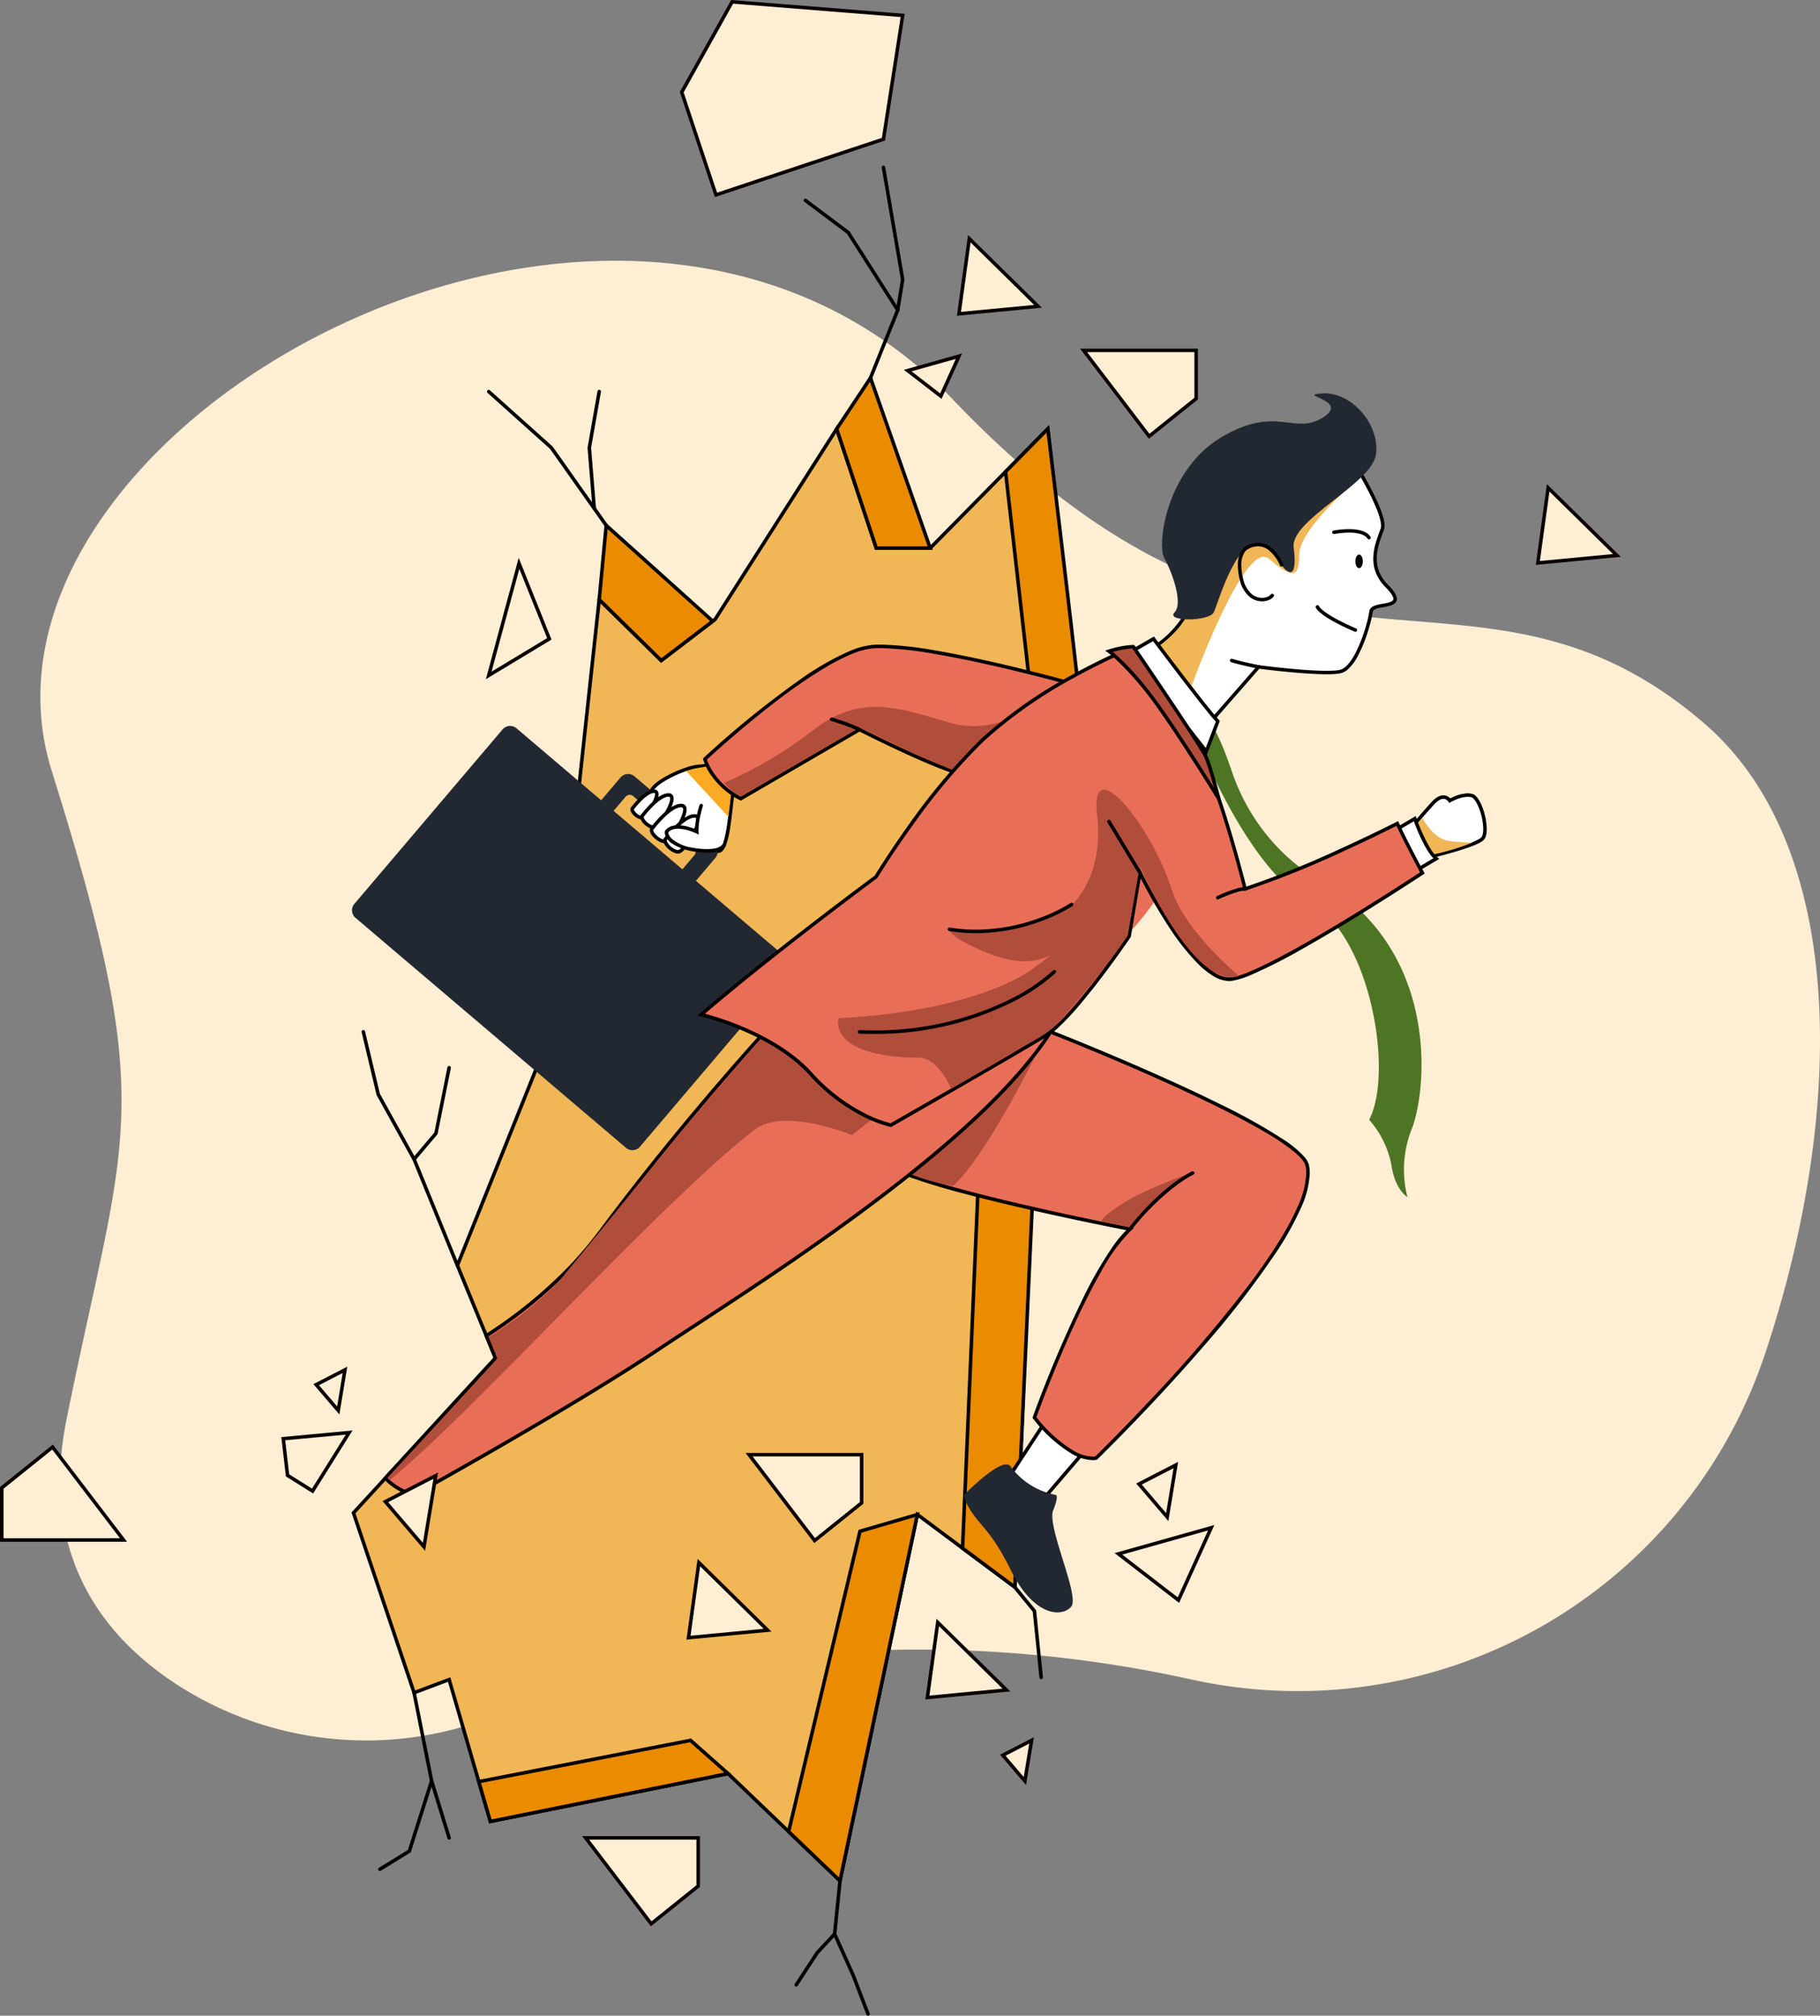 <svg xmlns="http://www.w3.org/2000/svg" width="380.46" height="421.187" viewBox="0 0 380.46 421.187"><rect x="0" y="0" width="380.46" height="421.187" fill="#808080" stroke="none"/><g id="Group_819" data-name="Group 819" transform="translate(2884.746 12325.96)"><g id="TDV_M40_Final-06" transform="translate(-2884.746 -12325.96)"><path id="Fill_3" data-name="Fill 3" d="M87.128,306.663A72.9,72.9,0,0,1,28.065,297.2C12.626,286.973-.168,269.949,5.49,241.983c12.275-60.671,19.24-64.166-3.113-135.37s118.551-150.635,188.4-77.589S298.751,54.4,347.849,96.694c29.822,25.694,29.6,81.145,12.617,131.9a102.962,102.962,0,0,1-119.883,67.846,264.4,264.4,0,0,0-125.318,2.709l-28.136,7.511" transform="translate(8.44 54.484)" fill="#feeed3"></path><path id="Fill_4" data-name="Fill 4" d="M151.557,56.44l-9.208,95.816v0l-.309,3.226-3.793,86.533-20.369-15.169L101.7,303.387,78.3,280.978l-49.69,10-8.619-29.65-7.327,2.757-.991-2.943L0,226.507l29.685-32.352L21.72,174.794l19.995-49.842,9.654-89.279L64.338,48.4,75.1,40.179l.486-.371L101.015,0l8.273,24.92h11.268L145.142,0l.005.045,6.409,56.4" transform="translate(73.893 89.614)" fill="#f1b655"></path><path id="Fill_5" data-name="Fill 5" d="M151.974,57.284l-.364-.035L142.4,153.082v0l-.309,3.219-3.762,85.853-20.274-15.1L101.9,303.513,78.836,281.425l-49.548,9.97-8.635-29.7-7.341,2.762L.832,227.439l29.7-32.363-8-19.441L42.49,125.883l9.577-88.577L64.724,49.722l11.015-8.409.537-.409L101.326,1.687,109.44,26.13h11.686L145.821,1.1l-.261-.257L145.2.891l.005.043.362-.045L145.2.93l6.409,56.4.362-.042-.364-.035.364.035.364-.04L145.929.848v0L145.923.8l-.1-.743L120.821,25.4H109.968L101.536,0l-25.8,40.4-.435.333L64.784,48.757,51.5,35.728l-9.729,89.977L21.742,175.637l7.933,19.287L0,227.264,12.86,265.4l7.31-2.751,8.6,29.593,49.833-10.027,23.736,22.733,16.192-76.622L139,243.569l3.822-87.217.311-3.23v0l9.209-95.836,0-.038-.364.04" transform="translate(73.476 88.77)"></path><path id="Fill_6" data-name="Fill 6" d="M0,8.623,44.263,0l7.842,6.939-49.687,10L0,8.623" transform="translate(100.09 363.652)" fill="#ea8b00"></path><path id="Fill_7" data-name="Fill 7" d="M.462,9.016l.069.358L44.618.788l7.158,6.33L3.137,16.905.813,8.913l-.351.1.069.358L.462,9.016l-.351.1,2.512,8.637L53.361,7.546,44.831,0,0,8.732l.112.386.351-.1" transform="translate(99.627 363.259)"></path><path id="Fill_8" data-name="Fill 8" d="M0,66.25,14.92,3.49l12-3.49L10.741,76.536,0,66.25" transform="translate(164.856 316.465)" fill="#ea8b00"></path><path id="Fill_9" data-name="Fill 9" d="M.406,66.773l.355.084L15.633,4.3l11.2-3.261-15.913,75.3L.658,66.508l-.252.265.355.084-.355-.084-.254.263L11.368,77.777,27.806,0,15.021,3.722,0,66.892l.152.144.254-.263" transform="translate(164.45 315.942)"></path><path id="Fill_10" data-name="Fill 10" d="M0,82.68,3.563,0,15.026,1.051l-4.1,89.763L0,82.68" transform="translate(201.218 240.819)" fill="#ea8b00"></path><path id="Fill_11" data-name="Fill 11" d="M.375,83.079l.364.016L4.287.8l10.732.983L10.964,90.509.592,82.786l-.218.292.364.016-.364-.016-.219.294,11.476,8.546,4.15-90.8L3.588,0,0,83.256l.155.117.219-.294" transform="translate(200.843 240.42)"></path><path id="Fill_12" data-name="Fill 12" d="M0,10.644,7.069,0,19.545,35.567H8.275L0,10.644" transform="translate(174.906 78.969)" fill="#ea8b00"></path><path id="Fill_13" data-name="Fill 13" d="M.4,11.459l.305.2L7.369,1.629,19.43,36.014H8.941L.749,11.344.4,11.459l.305.2-.305-.2-.345.115L8.412,36.745h12.05L7.572,0,0,11.405l.057.169L.4,11.459" transform="translate(174.504 78.154)"></path><path id="Fill_14" data-name="Fill 14" d="M14.322,37.606l5.76-14.353L9.6,6.836.585.073A.366.366,0,0,0,.146.658L9.057,7.341l10.206,15.99-5.619,14a.365.365,0,1,0,.678.273" transform="translate(167.991 41.499)"></path><path id="Fill_15" data-name="Fill 15" d="M.005.427,4.014,23.811,2.989,30.129a.366.366,0,0,0,.722.117l1.044-6.439L.726.3a.365.365,0,1,0-.72.124" transform="translate(184.313 34.603)"></path><path id="Fill_16" data-name="Fill 16" d="M25.229,28.117,13.742,11.86.609.093A.366.366,0,0,0,.121.638l13.07,11.712,11.44,16.189a.366.366,0,1,0,.6-.422" transform="translate(101.797 81.454)"></path><path id="Fill_17" data-name="Fill 17" d="M2.077.3,0,12.088,1.038,24.82a.366.366,0,0,0,.729-.059L.737,12.121,2.8.429A.366.366,0,0,0,2.077.3" transform="translate(122.825 81.454)"></path><path id="Fill_18" data-name="Fill 18" d="M20.356,49.018,11.3,26.8,3.812,13.277.721.28A.366.366,0,1,0,.01.45L3.123,13.544l7.513,13.573,9.041,22.177a.366.366,0,1,0,.678-.276" transform="translate(75.595 215.25)"></path><path id="Fill_19" data-name="Fill 19" d="M7.333.294,4.6,13.917.087,19.229a.366.366,0,0,0,.558.473l4.628-5.457L8.05.437A.365.365,0,1,0,7.333.294" transform="translate(86.196 222.744)"></path><path id="Fill_20" data-name="Fill 20" d="M7.16.437l3.645,18.331L6.219,33.222.173,36.942a.366.366,0,0,0,.384.623L6.835,33.7,11.56,18.808,7.878.294A.366.366,0,0,0,7.16.437" transform="translate(79.043 353.333)"></path><path id="Fill_21" data-name="Fill 21" d="M4.379,12.175.716.258a.366.366,0,0,0-.7.216L3.679,12.388a.366.366,0,0,0,.7-.214" transform="translate(89.859 371.756)"></path><path id="Fill_22" data-name="Fill 22" d="M1.132.329,0,11.546l3.874,8.61,3.14,8.162a.366.366,0,1,0,.684-.263L4.55,19.879l-3.8-8.456L1.859.4A.366.366,0,0,0,1.132.329" transform="translate(174.102 392.635)"></path><path id="Fill_23" data-name="Fill 23" d="M.671,11.166l4.378-6.7L8.649.615a.365.365,0,1,0-.534-.5l-3.643,3.9L.059,10.766a.366.366,0,1,0,.612.4" transform="translate(166.094 403.754)"></path><path id="Fill_24" data-name="Fill 24" d="M.083.6,4.116,5.511l1.4,13.752a.366.366,0,0,0,.728-.073L4.82,5.218.648.133A.366.366,0,0,0,.083.6" transform="translate(211.775 331.269)"></path><path id="Fill_25" data-name="Fill 25" d="M0,8.953,7.455,74.428S16.37,70.675,16.5,67.4,8.833,0,8.833,0L0,8.953" transform="translate(210.203 89.613)" fill="#ea8b00"></path><path id="Fill_26" data-name="Fill 26" d="M.382,9.749.02,9.79,7.528,75.75l.45-.19A40.113,40.113,0,0,0,12.5,73.251a18.525,18.525,0,0,0,3.17-2.311,6.784,6.784,0,0,0,1.1-1.311,2.956,2.956,0,0,0,.481-1.419v0c0-.035,0-.071,0-.112,0-.291-.031-.788-.086-1.49-.212-2.621-.792-8.041-1.543-14.706C13.372,31.913,9.579.752,9.579.751L9.485,0,0,9.616l.02.174.362-.041.261.257L9.474,1.052,9.215.8,8.853.84s.029.246.086.709c.42,3.47,2.318,19.117,4.109,34.4.9,7.641,1.764,15.189,2.409,21.075.324,2.943.589,5.473.775,7.389.093.958.166,1.762.214,2.387s.077,1.077.075,1.3v.082a2.228,2.228,0,0,1-.375,1.066,8.253,8.253,0,0,1-2.014,2.035,28.658,28.658,0,0,1-4.208,2.554c-.642.327-1.2.59-1.6.771-.2.091-.358.163-.466.21-.055.024-.1.04-.124.053l-.042.018.143.336.362-.042L.746,9.707l-.364.041.261.257L.382,9.749" transform="translate(209.82 88.818)"></path><path id="Fill_27" data-name="Fill 27" d="M23.735,20.011,1.466,0,0,15.505,12.97,28.228l10.765-8.217" transform="translate(125.261 109.781)" fill="#ea8b00"></path><path id="Fill_28" data-name="Fill 28" d="M24.115,20.768l.243-.271L1.55,0,0,16.4,13.319,29.467l11.368-8.676-.329-.294-.243.271-.223-.291L13.379,28.5.76,16.123,2.141,1.514,23.87,21.04l.245-.272-.223-.291.223.291" transform="translate(124.881 109.024)"></path><path id="Fill_29" data-name="Fill 29" d="M6.753,0,0,10.321l7.248,4.543,7.891-9.182L6.753,0" transform="translate(211.034 298.146)" fill="#fff"></path><path id="Fill_30" data-name="Fill 30" d="M7.263.51l-.305-.2L0,10.942l7.829,4.908,8.365-9.732L7.16,0l-.2.311.305.2-.2.3L15.1,6.265,7.685,14.9,1.02,10.719,7.57.711,7.263.51l-.2.3.2-.3" transform="translate(210.524 297.636)"></path><path id="Fill_31" data-name="Fill 31" d="M36.64,0S88.7,20.389,90.293,27.932C93.492,43.1,46.166,89.04,46.166,89.04S41.294,90.5,33.26,80.567c0,0,11.354-31.6,19.973-39.362,0,0-50.336-9.654-53.094-15S36.64,0,36.64,0" transform="translate(182.984 215.616)" fill="#e96e58"></path><path id="Fill_32" data-name="Fill 32" d="M37.006.4l-.133.34s.2.079.585.23c2.859,1.132,15.748,6.288,28.1,12.041,6.177,2.875,12.218,5.9,16.8,8.641a44.464,44.464,0,0,1,5.594,3.831A11.957,11.957,0,0,1,89.6,27.111a3.323,3.323,0,0,1,.707,1.3,7.432,7.432,0,0,1,.146,1.508,18.734,18.734,0,0,1-1.872,7.16c-2.1,4.78-5.795,10.443-10.154,16.231A308.694,308.694,0,0,1,57.439,77.761c-3.2,3.4-5.992,6.254-7.983,8.259-1,1-1.791,1.793-2.338,2.333-.272.271-.484.477-.625.616s-.218.212-.218.212l.256.261-.106-.349a2.771,2.771,0,0,1-.627.059A8.627,8.627,0,0,1,41.607,87.8a28.6,28.6,0,0,1-7.7-7.065l-.283.23.344.124s.044-.122.128-.356c.638-1.744,3.577-9.672,7.361-18.062,1.892-4.2,4-8.507,6.127-12.215a36.763,36.763,0,0,1,6.257-8.581l.547-.494-.724-.137-.565-.11c-2.766-.539-15.247-3.009-27.354-5.967-6.052-1.479-12.012-3.08-16.607-4.621a48.559,48.559,0,0,1-5.7-2.236A12.32,12.32,0,0,1,1.674,27.3a2.751,2.751,0,0,1-.845-.854.917.917,0,0,1-.1-.428A2.419,2.419,0,0,1,1.1,24.894a13.542,13.542,0,0,1,2.64-3.02,78,78,0,0,1,8.932-6.7c5.323-3.543,11.454-7.158,16.251-9.886,2.4-1.364,4.464-2.506,5.928-3.307.733-.4,1.316-.717,1.716-.93L37.02.808l.157-.084L37.006.4l-.133.34L37.006.4,36.834.079S27.667,4.95,18.494,10.593a144.413,144.413,0,0,0-12.628,8.54,33.435,33.435,0,0,0-4.2,3.773,9.386,9.386,0,0,0-1.21,1.629A3.1,3.1,0,0,0,0,26.014a1.656,1.656,0,0,0,.181.764,3.6,3.6,0,0,0,1.164,1.181A22.657,22.657,0,0,0,5.9,30.167a136.3,136.3,0,0,0,13.247,4.084c15.322,4.06,34.377,7.714,34.381,7.714l.069-.358-.245-.272a24.312,24.312,0,0,0-3.387,3.98,83.209,83.209,0,0,0-5.981,10.33,266.118,266.118,0,0,0-10.7,25.2l-.069.194.13.161a29.38,29.38,0,0,0,7.9,7.241A9.346,9.346,0,0,0,45.8,89.882a3.17,3.17,0,0,0,.837-.09l.086-.026.064-.062c0-.005,11.079-10.756,22.164-23.583A194.826,194.826,0,0,0,84.2,46.4a64.28,64.28,0,0,0,5.045-9.025,19.412,19.412,0,0,0,1.934-7.455,8.073,8.073,0,0,0-.163-1.658,4.159,4.159,0,0,0-.941-1.716,21.587,21.587,0,0,0-4.363-3.629,121.891,121.891,0,0,0-13.3-7.427C56.854,7.782,37.145.064,37.139.062L36.982,0l-.148.079L37.006.4" transform="translate(182.618 215.214)"></path><path id="Fill_33" data-name="Fill 33" d="M18.692,0S8.51,3.493,3.58,6.877.247,10.209.247,10.209l5.676,1.035S16.107.821,18.692,0" transform="translate(230.294 245.1)" fill="#b14d3b"></path><path id="Fill_34" data-name="Fill 34" d="M25.965,0S15.668,20.8,8.946,26.776A40.188,40.188,0,0,1,0,24.3L25.965,0" transform="translate(190.279 221.007)" fill="#b14d3b"></path><path id="Fill_35" data-name="Fill 35" d="M139.066,3.537c-.322.5-.656,1-1,1.51-16.8,24.477-62.766,52.7-81.006,64.864C38.441,82.324,6.032,100.251,6.032,100.251A12.234,12.234,0,0,1,0,96.779l.333-.362L23.02,71.694l-1.78-4.327-.141-.344a96.9,96.9,0,0,0,17.839-14.6,85.227,85.227,0,0,0,6.281-7.5c.486-.654.976-1.305,1.462-1.95C64.7,19.049,82.543,0,82.543,0l56.072,1.261.452,2.276" transform="translate(80.558 212.077)" fill="#e96e58"></path><path id="Fill_36" data-name="Fill 36" d="M139.563,3.906l-.309-.2q-.477.746-1,1.5c-4.175,6.082-10.182,12.421-17.125,18.686-10.416,9.4-22.941,18.642-34.571,26.67S64.2,65.411,57.351,69.977c-9.3,6.2-22.047,13.779-32.474,19.812C19.666,92.8,15.033,95.432,11.7,97.306c-1.663.938-3,1.685-3.923,2.2l-1.06.589-.367.2.175.32.1-.353A11.883,11.883,0,0,1,.766,96.9L.5,97.149l.271.247.331-.362,22.844-24.9L22.075,67.6l-.141-.344-.338.139.2.3A97.221,97.221,0,0,0,39.7,53.041,85.649,85.649,0,0,0,46.009,45.5q.729-.979,1.462-1.949c9-11.95,17.962-22.685,24.671-30.434,3.354-3.874,6.146-7,8.1-9.158.976-1.079,1.742-1.916,2.265-2.482.261-.283.461-.5.6-.643s.2-.219.2-.219L83.04.369l-.009.364L138.81,1.991l.393,1.987.36-.071-.309-.2.309.2.358-.069-.508-2.565L82.885,0l-.112.119c-.005.005-17.856,19.062-35.887,43-.486.647-.976,1.3-1.462,1.952a84.79,84.79,0,0,1-6.255,7.473A96.5,96.5,0,0,1,21.393,67.087l-.249.166.254.622,1.691,4.111L.561,96.538,0,97.149l.228.249a12.6,12.6,0,0,0,6.208,3.576l.143.038.128-.071s8.105-4.484,18.538-10.518S48.436,76.8,57.757,70.584c9.113-6.076,25.171-16.178,41.055-27.822,7.941-5.824,15.841-12.034,22.811-18.324s13.01-12.659,17.238-18.816c.349-.508.686-1.013,1.009-1.519l.079-.122-.027-.144-.358.069" transform="translate(80.061 211.708)"></path><path id="Fill_37" data-name="Fill 37" d="M104.59,17.246s-4.851,3.345-7.413,5.6c-.062.055-14.165-5.921-20.426-1.119C57.653,36.376,17.262,81.365.539,94.9A4.233,4.233,0,0,1,0,94.451L23,69.592l-1.81-4.568a75.861,75.861,0,0,0,14.635-11.6q1.4-1.695,2.685-3.259c2.954-3.592,5.495-6.7,7.743-9.454C57.964,26.333,61.715,21.4,74.608,6.673L80.256.123s15.67-2.7,24.334,17.123" transform="translate(80.987 214.332)" fill="#b14d3b"></path><path id="Fill_38" data-name="Fill 38" d="M.009,5.649S1.38,3.982,3.487,1.684C5.783-.819,7,1.161,7,1.161S9.75-.438,11.628.117s3.652,7.55,2.192,9.01S3.349,12.745,3.349,12.745-.2,7.04.009,5.649" transform="translate(296.069 166.132)" fill="#fff"></path><path id="Fill_39" data-name="Fill 39" d="M.375,6.014l.282.232.062-.075C1.007,5.824,2.283,4.3,4.122,2.3a4.392,4.392,0,0,1,1.115-.921,1.646,1.646,0,0,1,.79-.227,1.132,1.132,0,0,1,.441.088,1.389,1.389,0,0,1,.446.311,1.117,1.117,0,0,1,.113.132l.026.035,0,.007L7.248,1.6l-.192.119v0L7.248,1.6l-.192.119.186.3.309-.179,0,0a10.242,10.242,0,0,1,1.23-.583A6.678,6.678,0,0,1,11.112.731a2.707,2.707,0,0,1,.777.1,1.028,1.028,0,0,1,.378.232,3.983,3.983,0,0,1,.768,1.071,11.735,11.735,0,0,1,.947,2.583,11.77,11.77,0,0,1,.377,2.742,4.767,4.767,0,0,1-.117,1.126,1.416,1.416,0,0,1-.314.647,3.374,3.374,0,0,1-.779.508,20.68,20.68,0,0,1-2.592,1.042C9.03,11.306,7.3,11.8,5.945,12.162c-.675.181-1.254.331-1.665.433l-.479.119-.172.042.086.355.311-.192s-.013-.02-.037-.06c-.183-.294-1.007-1.645-1.782-3.1-.388-.728-.764-1.481-1.038-2.135a8.869,8.869,0,0,1-.325-.885,2.288,2.288,0,0,1-.112-.594.63.63,0,0,1,0-.073l-.36-.057.282.232L.375,6.014.013,5.957A1.314,1.314,0,0,0,0,6.144,3.143,3.143,0,0,0,.159,7a14.164,14.164,0,0,0,.793,1.9C1.956,10.977,3.4,13.3,3.4,13.3l.139.223.256-.06S6.06,12.926,8.506,12.2c1.223-.362,2.493-.771,3.559-1.185a14.812,14.812,0,0,0,1.419-.623,3.948,3.948,0,0,0,.962-.64,2.115,2.115,0,0,0,.506-.985,5.446,5.446,0,0,0,.139-1.305,13.642,13.642,0,0,0-.866-4.44,8.707,8.707,0,0,0-.914-1.848,3.574,3.574,0,0,0-.554-.651A1.741,1.741,0,0,0,12.1.132,3.518,3.518,0,0,0,11.112,0,7.431,7.431,0,0,0,8.445.607a11.042,11.042,0,0,0-1.263.6l.185.316.311-.192A2.1,2.1,0,0,0,6.749.561,1.874,1.874,0,0,0,6.027.417,2.394,2.394,0,0,0,4.892.729,5.109,5.109,0,0,0,3.585,1.8C1.47,4.106.1,5.778.091,5.782l-.062.077-.016.1.362.057" transform="translate(295.703 165.767)"></path><path id="Fill_40" data-name="Fill 40" d="M1.693,0S3.872,4.4,7.281,4.822a29.774,29.774,0,0,0,4.939.313A47.113,47.113,0,0,1,3.837,7.674C.291,8.473-.387,4.641.176,2.349A5.989,5.989,0,0,1,1.693,0" transform="translate(295.65 170.891)" fill="#f1b655"></path><path id="Fill_41" data-name="Fill 41" d="M0,2.636,4.482,0S6.734,6.447,8.975,8.343l-5.1,3.029L0,2.636" transform="translate(291.265 171.063)" fill="#fff"></path><path id="Fill_42" data-name="Fill 42" d="M.466,3.177l.186.316L5.135.855,4.948.541,4.6.662c0,.005.569,1.625,1.419,3.491A28.364,28.364,0,0,0,7.48,6.97,9.133,9.133,0,0,0,9.2,9.164l.238-.28L9.253,8.57,4.51,11.388.8,3.029l-.335.148.186.316L.466,3.177l-.335.148,4.042,9.113,5.9-3.5L9.677,8.6a8.432,8.432,0,0,1-1.57-2.013A31.912,31.912,0,0,1,6.116,2.541c-.254-.612-.461-1.144-.6-1.521C5.442.83,5.387.68,5.351.578L5.308.461C5.3.433,5.294.42,5.294.42L5.148,0,0,3.027l.132.3.335-.148" transform="translate(290.799 170.522)"></path><path id="Fill_43" data-name="Fill 43" d="M12.292,0s.172.517-2.3.632S1.662,3.332.225,5.343,4.651,16.779,5.97,17.066a6.7,6.7,0,0,0,2.587,0s3.276,2.011,5.63,1.263,2.3-12.7,3.334-13.906S12.292,0,12.292,0" transform="translate(136.183 159.484)" fill="#fff"></path><path id="Fill_44" data-name="Fill 44" d="M12.657.729,12.31.843l.282-.091h-.3a.276.276,0,0,0,.016.091l.282-.091h-.075L12.308.673a.208.208,0,0,0-.015.079h.223L12.308.673l.121.046-.1-.08a.133.133,0,0,0-.018.035l.121.046-.1-.08.027.02L12.328.636l0,0,.027.02L12.328.636l0,0a1.148,1.148,0,0,1-.45.177A8.431,8.431,0,0,1,10.341,1a10.345,10.345,0,0,0-2.459.519,25.258,25.258,0,0,0-4.4,1.894,16.385,16.385,0,0,0-1.89,1.2,6.21,6.21,0,0,0-1.3,1.252,1.518,1.518,0,0,0-.227.512A2.451,2.451,0,0,0,0,6.961,5.7,5.7,0,0,0,.219,8.387a17.7,17.7,0,0,0,1.174,2.989,33.664,33.664,0,0,0,2.614,4.444,15.617,15.617,0,0,0,1.225,1.561,4.9,4.9,0,0,0,.517.5,2.154,2.154,0,0,0,.243.168.981.981,0,0,0,.267.106,6.34,6.34,0,0,0,1.334.135A7.029,7.029,0,0,0,9,18.152l-.08-.356-.192.311a11.738,11.738,0,0,0,1.483.74,8.556,8.556,0,0,0,3.183.744,4.219,4.219,0,0,0,1.269-.183,1.371,1.371,0,0,0,.561-.356,3.565,3.565,0,0,0,.724-1.219,17.083,17.083,0,0,0,.812-3.3c.316-1.9.528-4.047.742-5.808.106-.879.212-1.663.329-2.259a6.434,6.434,0,0,1,.181-.739,1.155,1.155,0,0,1,.15-.333l0,0a.829.829,0,0,0,.2-.547,1.1,1.1,0,0,0-.086-.409,2.45,2.45,0,0,0-.464-.684A8.991,8.991,0,0,0,16.45,2.59a28.263,28.263,0,0,0-2.406-1.519C13.337.667,12.827.406,12.823.4L12.035,0l.274.843.347-.113-.166.325.057.029c.287.15,1.6.848,2.83,1.658a12.65,12.65,0,0,1,1.631,1.234,3.314,3.314,0,0,1,.488.541,1.076,1.076,0,0,1,.112.207.347.347,0,0,1,.027.121.09.09,0,0,1-.005.037l-.02.035a1.536,1.536,0,0,0-.249.459,7.794,7.794,0,0,0-.307,1.281c-.157.91-.292,2.095-.439,3.371-.219,1.916-.462,4.04-.828,5.723a10.628,10.628,0,0,1-.636,2.1,2.68,2.68,0,0,1-.373.614.778.778,0,0,1-.335.25,3.505,3.505,0,0,1-1.047.148,7.893,7.893,0,0,1-2.9-.685c-.413-.174-.76-.347-1.005-.479-.121-.064-.218-.119-.282-.155L9.136,17.5l-.018-.011,0,0-.128-.077-.144.033a6.368,6.368,0,0,1-1.249.119,5.554,5.554,0,0,1-1.179-.121h0a.617.617,0,0,1-.155-.091,4.473,4.473,0,0,1-.625-.614,19.611,19.611,0,0,1-1.515-2.053A32.442,32.442,0,0,1,1.8,10.52a16.727,16.727,0,0,1-.779-2A5.56,5.56,0,0,1,.731,6.961a1.683,1.683,0,0,1,.044-.413.743.743,0,0,1,.113-.261A6.689,6.689,0,0,1,2.577,4.809a22.792,22.792,0,0,1,4.117-2.1A19.564,19.564,0,0,1,8.758,2.02a7.855,7.855,0,0,1,1.618-.292,6.478,6.478,0,0,0,2.088-.335,1.084,1.084,0,0,0,.419-.282.565.565,0,0,0,.11-.181.519.519,0,0,0,.033-.179A.414.414,0,0,0,13,.616l-.347.113-.166.325.166-.325" transform="translate(135.818 158.755)"></path><path id="Fill_45" data-name="Fill 45" d="M0,1.121l8.835,9.568.784-6.466L5.731,0A33.746,33.746,0,0,0,0,1.121" transform="translate(143.433 159.987)" fill="#fcaa23"></path><path id="Fill_46" data-name="Fill 46" d="M58.614,88.639h0a2.067,2.067,0,0,1-1.336-.489L.728,40.094a2.074,2.074,0,0,1-.238-2.916L31.467.727A2.074,2.074,0,0,1,34.381.489l17.7,15.043,4.053-4.77a2.071,2.071,0,0,1,2.913-.236L75.7,24.677a2.071,2.071,0,0,1,.236,2.913l-4.05,4.77L90.934,48.545a2.072,2.072,0,0,1,.235,2.913L60.192,87.912A2.063,2.063,0,0,1,58.614,88.639ZM58.046,14.39a1.129,1.129,0,0,0-.861.4l-2.507,2.951L69.061,29.96l2.507-2.953a1.131,1.131,0,0,0-.128-1.588L58.774,14.656A1.125,1.125,0,0,0,58.046,14.39Z" transform="translate(73.589 151.691)" fill="#222831"></path><path id="Fill_47" data-name="Fill 47" d="M.2,3.405S2.876-.125,4.642,0,3.048,5.348,2.143,5.52-.615,3.963.2,3.405" transform="translate(132.154 165.327)" fill="#fff"></path><path id="Fill_48" data-name="Fill 48" d="M.57,3.771l.292.221.005-.009A17.358,17.358,0,0,1,2.415,2.252,8.626,8.626,0,0,1,3.733,1.177,3.5,3.5,0,0,1,4.371.846,1.558,1.558,0,0,1,4.914.731c.024,0,.046,0,.066,0h0a.22.22,0,0,1,.1.022C5.1.768,5.1.77,5.118.8a.467.467,0,0,1,.031.192,1.974,1.974,0,0,1-.086.512,6.867,6.867,0,0,1-.526,1.252A12.837,12.837,0,0,1,3.3,4.671a5.934,5.934,0,0,1-.576.643,1.756,1.756,0,0,1-.21.172.555.555,0,0,1-.064.037l-.013.005h0l.015.051L2.44,5.528h0l.015.051L2.44,5.528l0,0a.328.328,0,0,1-.066.007A1.2,1.2,0,0,1,1.9,5.393a2.928,2.928,0,0,1-.828-.634A1.781,1.781,0,0,1,.81,4.394a.588.588,0,0,1-.079-.243.112.112,0,0,1,.007-.042.106.106,0,0,1,.037-.035L.826,4.04l.037-.048L.57,3.771l-.2-.3a.83.83,0,0,0-.276.3A.833.833,0,0,0,0,4.151a1.121,1.121,0,0,0,.079.4,2.225,2.225,0,0,0,.378.616,3.7,3.7,0,0,0,.879.751,2.754,2.754,0,0,0,.508.245,1.568,1.568,0,0,0,.532.1,1.26,1.26,0,0,0,.2-.016v0a.847.847,0,0,0,.267-.1,2.271,2.271,0,0,0,.437-.347,7.929,7.929,0,0,0,.83-.98,13.582,13.582,0,0,0,1.2-1.958,7.291,7.291,0,0,0,.408-.982A2.982,2.982,0,0,0,5.881.991a1.333,1.333,0,0,0-.042-.34A.854.854,0,0,0,5.557.2.92.92,0,0,0,5.036.005h0C4.994,0,4.952,0,4.914,0a2.344,2.344,0,0,0-.826.172,5.47,5.47,0,0,0-1.373.839,14.272,14.272,0,0,0-1.706,1.66c-.444.5-.726.876-.729.879l.291.221-.2-.3.2.3" transform="translate(131.787 164.961)"></path><path id="Fill_49" data-name="Fill 49" d="M.249,4.146S3.5-.153,5.654,0,3.713,6.512,2.61,6.722-.75,4.825.249,4.146" transform="translate(134.189 166.117)" fill="#fff"></path><path id="Fill_50" data-name="Fill 50" d="M.614,4.511l.292.221.007-.011A20.929,20.929,0,0,1,2.806,2.6,10.8,10.8,0,0,1,4.422,1.285,4.4,4.4,0,0,1,5.215.874,1.942,1.942,0,0,1,5.9.731c.031,0,.06,0,.09,0h0A.393.393,0,0,1,6.14.768a.163.163,0,0,1,.084.09.623.623,0,0,1,.046.267,2.454,2.454,0,0,1-.108.645A8.217,8.217,0,0,1,5.515,3.31,15.823,15.823,0,0,1,4,5.656a7.031,7.031,0,0,1-.711.793,2.058,2.058,0,0,1-.265.216.916.916,0,0,1-.088.051l-.026.009-.005,0v0a.7.7,0,0,1-.1.007A1.471,1.471,0,0,1,2.2,6.557a3.626,3.626,0,0,1-1.033-.79,2.286,2.286,0,0,1-.329-.459.76.76,0,0,1-.1-.335.18.18,0,0,1,.018-.088.2.2,0,0,1,.069-.071L.868,4.78l.038-.048L.614,4.511l-.2-.3A.9.9,0,0,0,0,4.974a1.3,1.3,0,0,0,.09.459,2.57,2.57,0,0,0,.448.726,4.362,4.362,0,0,0,1.051.9,3.209,3.209,0,0,0,.6.292,1.846,1.846,0,0,0,.622.119,1.226,1.226,0,0,0,.23-.02.989.989,0,0,0,.3-.119,2.691,2.691,0,0,0,.517-.411,9.6,9.6,0,0,0,1-1.185A16.449,16.449,0,0,0,6.31,3.362,9.271,9.271,0,0,0,6.8,2.177,3.516,3.516,0,0,0,7,1.124,1.47,1.47,0,0,0,6.954.733a.97.97,0,0,0-.316-.51A1.046,1.046,0,0,0,6.047,0l0,0A1.32,1.32,0,0,0,5.9,0a2.682,2.682,0,0,0-.976.2A6.6,6.6,0,0,0,3.274,1.212,17.559,17.559,0,0,0,1.208,3.223C.669,3.833.327,4.287.324,4.29l.291.221-.2-.3.2.3" transform="translate(133.824 165.752)"></path><path id="Fill_51" data-name="Fill 51" d="M.276,4.609S3.894-.171,6.287,0,4.128,7.24,2.9,7.474-.833,5.364.276,4.609" transform="translate(136.203 168.32)" fill="#fff"></path><path id="Fill_52" data-name="Fill 52" d="M.643,4.976.934,5.2l.009-.011a23.308,23.308,0,0,1,2.108-2.36,11.922,11.922,0,0,1,1.8-1.472A4.927,4.927,0,0,1,5.744.894,2.227,2.227,0,0,1,6.524.731c.035,0,.069,0,.1,0a.483.483,0,0,1,.179.042A.233.233,0,0,1,6.919.9a.78.78,0,0,1,.053.314,2.832,2.832,0,0,1-.121.729,9.333,9.333,0,0,1-.722,1.72A17.283,17.283,0,0,1,4.442,6.274a7.943,7.943,0,0,1-.793.887,2.279,2.279,0,0,1-.3.245.583.583,0,0,1-.146.077.677.677,0,0,1-.113.009,1.673,1.673,0,0,1-.7-.2A4.046,4.046,0,0,1,1.225,6.4a2.6,2.6,0,0,1-.373-.519.9.9,0,0,1-.121-.389.271.271,0,0,1,.026-.117.268.268,0,0,1,.091-.1L.9,5.245.934,5.2.643,4.976l-.207-.3a.994.994,0,0,0-.329.364A.984.984,0,0,0,0,5.491a1.422,1.422,0,0,0,.1.494,2.814,2.814,0,0,0,.49.8,4.831,4.831,0,0,0,1.159.989,3.512,3.512,0,0,0,.664.322,2.007,2.007,0,0,0,.676.13A1.428,1.428,0,0,0,3.336,8.2h0a1.021,1.021,0,0,0,.32-.128,2.954,2.954,0,0,0,.567-.45A10.963,10.963,0,0,0,5.334,6.31a18.2,18.2,0,0,0,1.6-2.63,10.171,10.171,0,0,0,.547-1.312A3.873,3.873,0,0,0,7.7,1.21,1.648,1.648,0,0,0,7.652.784,1.03,1.03,0,0,0,7.316.241,1.109,1.109,0,0,0,6.681.005C6.628,0,6.575,0,6.524,0A2.991,2.991,0,0,0,5.451.223,7.278,7.278,0,0,0,3.627,1.34,19.01,19.01,0,0,0,1.334,3.572c-.6.676-.98,1.179-.983,1.185l.292.219-.207-.3.207.3" transform="translate(135.836 167.953)"></path><path id="Fill_53" data-name="Fill 53" d="M.276,4.611S3.894-.171,6.287,0,4.128,7.242,2.9,7.474-.833,5.366.276,4.611" transform="translate(139.026 170.489)" fill="#fff"></path><path id="Fill_54" data-name="Fill 54" d="M.643,4.978.934,5.2l.009-.011a23.75,23.75,0,0,1,2.108-2.36,11.922,11.922,0,0,1,1.8-1.472A4.927,4.927,0,0,1,5.744.894,2.235,2.235,0,0,1,6.524.731c.035,0,.069,0,.1,0a.523.523,0,0,1,.179.042A.233.233,0,0,1,6.919.9a.759.759,0,0,1,.053.316,2.743,2.743,0,0,1-.121.728,9.345,9.345,0,0,1-.722,1.722A17.355,17.355,0,0,1,4.442,6.274a8.152,8.152,0,0,1-.793.888,2.621,2.621,0,0,1-.3.245.538.538,0,0,1-.146.075.677.677,0,0,1-.113.009,1.681,1.681,0,0,1-.7-.2A4.046,4.046,0,0,1,1.225,6.4a2.593,2.593,0,0,1-.373-.517.933.933,0,0,1-.121-.391.278.278,0,0,1,.026-.117.268.268,0,0,1,.091-.1L.9,5.246.934,5.2.643,4.978l-.207-.3a1.011,1.011,0,0,0-.329.364A.984.984,0,0,0,0,5.491a1.432,1.432,0,0,0,.1.5,2.78,2.78,0,0,0,.49.8,4.853,4.853,0,0,0,1.161.991,3.674,3.674,0,0,0,.662.322,2.05,2.05,0,0,0,.676.128,1.3,1.3,0,0,0,.25-.022,1.063,1.063,0,0,0,.32-.126,3.043,3.043,0,0,0,.567-.452A10.82,10.82,0,0,0,5.334,6.31a18.2,18.2,0,0,0,1.6-2.63,10.065,10.065,0,0,0,.547-1.312A3.851,3.851,0,0,0,7.7,1.212,1.638,1.638,0,0,0,7.652.786,1.035,1.035,0,0,0,7.316.241,1.109,1.109,0,0,0,6.681.005C6.628,0,6.575,0,6.524,0A3,3,0,0,0,5.451.223,7.332,7.332,0,0,0,3.627,1.34,19.149,19.149,0,0,0,1.334,3.572c-.6.676-.98,1.179-.983,1.185l.292.221-.207-.3.207.3" transform="translate(138.659 170.123)"></path><path id="Fill_55" data-name="Fill 55" d="M7.247,0a19.278,19.278,0,0,0-.919,5.458s-4.6-2.241-6.321,0c0,0-.413,2.413,5.217,3.678,0,0,5.67,1.148,6.833-.919" transform="translate(139.332 168.333)" fill="#fff"></path><path id="Fill_56" data-name="Fill 56" d="M7.264.255C7.263.26,7.029.991,6.793,2a16.112,16.112,0,0,0-.473,3.459c0,.128,0,.256.009.382l.366-.02L6.853,5.5a11.787,11.787,0,0,0-1.3-.515,9.108,9.108,0,0,0-2.775-.517A4.159,4.159,0,0,0,1.311,4.7a2.741,2.741,0,0,0-1.227.9l-.055.071L.013,5.76A1,1,0,0,0,0,5.936a2.077,2.077,0,0,0,.152.742A3.7,3.7,0,0,0,1.572,8.32,11.269,11.269,0,0,0,5.51,9.859l.007,0a19.013,19.013,0,0,0,3.3.325,8.376,8.376,0,0,0,2.256-.267,3.524,3.524,0,0,0,.963-.424,2.128,2.128,0,0,0,.7-.733A.365.365,0,0,0,12.1,8.4a1.422,1.422,0,0,1-.468.479,3.415,3.415,0,0,1-1.236.444,8.844,8.844,0,0,1-1.583.128A17,17,0,0,1,6.63,9.3c-.294-.038-.537-.077-.707-.106l-.194-.035c-.022-.005-.04-.007-.051-.011l-.015,0L5.59,9.5l.08-.356A8.638,8.638,0,0,1,1.4,7.23a2.455,2.455,0,0,1-.565-.819,1.326,1.326,0,0,1-.1-.475c0-.024,0-.04,0-.049l0-.005L.556,5.857l.177.031,0-.007L.556,5.857l.177.031-.36-.064.291.223a2.006,2.006,0,0,1,.9-.66,3.453,3.453,0,0,1,1.21-.194,8.411,8.411,0,0,1,2.543.479c.362.121.667.243.881.333.108.046.192.082.249.108l.064.031.015.007,0,0,.559.272L7.058,5.8c-.005-.11-.007-.223-.007-.342a15.419,15.419,0,0,1,.455-3.294c.113-.492.228-.916.314-1.217C7.862.8,7.9.682,7.923.6c.013-.04.022-.071.029-.091A.274.274,0,0,1,7.961.478a.366.366,0,1,0-.7-.223" transform="translate(138.966 167.967)"></path><path id="Fill_57" data-name="Fill 57" d="M76.149,7.648S45.9-.8,35.037.062,0,23.549,0,23.549s1.292,5.042,7.5,8.273L32.321,17.387s19.263,9.782,22.755,9.394S76.149,7.648,76.149,7.648" transform="translate(147.354 135.059)" fill="#e96e58"></path><path id="Fill_58" data-name="Fill 58" d="M76.556,8.012l.1-.353S69.8,5.745,61.442,3.831c-4.179-.956-8.734-1.914-13-2.632A73,73,0,0,0,37.158,0c-.622,0-1.2.018-1.742.062a16.24,16.24,0,0,0-4.734,1.283,57.718,57.718,0,0,0-9.838,5.579A200.679,200.679,0,0,0,.157,23.647L0,23.795.053,24A11.16,11.16,0,0,0,1.525,27.04a16.4,16.4,0,0,0,6.213,5.471l.177.093,25-14.538-.185-.314-.165.325s4.636,2.354,9.774,4.709c2.57,1.177,5.266,2.356,7.579,3.243,1.157.442,2.217.813,3.124,1.075.452.132.866.234,1.238.305a5.171,5.171,0,0,0,.983.113c.091,0,.177-.005.26-.013h0a2.977,2.977,0,0,0,.934-.314,15.194,15.194,0,0,0,2.311-1.532c1.561-1.2,3.466-2.885,5.449-4.738,5.946-5.563,12.6-12.661,12.606-12.664l.413-.439-.581-.163-.1.353-.267-.25-.2.208C75.121,9,70.723,13.637,66.164,18.057c-2.28,2.21-4.6,4.367-6.546,5.987a29.866,29.866,0,0,1-2.579,1.963,8.345,8.345,0,0,1-.962.559,2.163,2.163,0,0,1-.634.216h0a1.823,1.823,0,0,1-.183.009,4.678,4.678,0,0,1-.845-.1A19.467,19.467,0,0,1,52,26.009c-3.316-1.128-8.1-3.276-12.048-5.14-1.974-.932-3.74-1.793-5.011-2.42-.636-.314-1.15-.57-1.5-.748-.175-.09-.313-.157-.406-.2s-.141-.071-.141-.071l-.177-.09L7.723,31.871l.183.316.17-.324a15.649,15.649,0,0,1-5.941-5.226A12.324,12.324,0,0,1,1.044,24.61c-.1-.252-.175-.453-.221-.589C.8,23.954.784,23.9.775,23.868c-.005-.016-.009-.029-.011-.037l0-.009-.1.024.1-.024-.1.024.1-.024-.355.091.25.267s.022-.022.068-.064c.709-.66,6.817-6.3,14.048-11.875A108.743,108.743,0,0,1,25.926,4.568a41.414,41.414,0,0,1,5.19-2.61A15.185,15.185,0,0,1,35.472.792c.515-.042,1.08-.062,1.685-.062a72.6,72.6,0,0,1,11.164,1.19C54.69,2.992,61.728,4.6,67.17,5.946c2.722.671,5.045,1.276,6.687,1.713.821.218,1.472.395,1.918.515.223.06.393.108.51.141l.174.048.1-.351-.267-.25.267.25" transform="translate(146.947 134.695)"></path><path id="Fill_59" data-name="Fill 59" d="M65.725,0S57.377,7.279,47.093,4.292s-18.5-6.153-28.33,1.444A86.07,86.07,0,0,1,0,16.865a10.533,10.533,0,0,0,3.491,2.888L28.286,5.314l11.363,5.4,11.045,4.769L65.725,0" transform="translate(151.389 146.71)" fill="#b14d3b"></path><path id="Fill_60" data-name="Fill 60" d="M12.2,6.342A53.954,53.954,0,0,1,2.849,18.58C-3.529,24.958,1.9-3.226,8.366.308S12.2,6.342,12.2,6.342" transform="translate(231.73 177.822)" fill="#e96e58"></path><path id="Fill_61" data-name="Fill 61" d="M2.512,8.605S13.059,35.7,25.857,42.419,43.57,78.1,38.4,87.927a19.856,19.856,0,0,1,4.654,9.438c.775,5.3,3.362,6.723,3.362,6.723a22.928,22.928,0,0,1,.936-14.35c3.071-7.888,6.175-37.8-20.071-52.319,0,0-12.238-6.378-17.625-22.408S0,.013,0,.013L2.512,8.605" transform="translate(247.808 146.053)" fill="#4e7524"></path><path id="Fill_62" data-name="Fill 62" d="M44.647,0s7.067,11.2,6.034,14.136-3.256,7.65.919,11.869c5.285,5.345-3.018,3.1-3.276,5.345s-2.9,11.659-6.35,12.52-17.15-.947-17.15-.947l-11.463,13.1L0,40.51s11.551-4.656,12.154-17.066S44.647,0,44.647,0" transform="translate(238.284 96.422)" fill="#fff"></path><path id="Fill_63" data-name="Fill 63" d="M45.256.44l-.309.2s.024.037.068.108c.335.536,1.848,2.993,3.272,5.739A43.518,43.518,0,0,1,50.2,10.609a16.9,16.9,0,0,1,.607,1.827,5.94,5.94,0,0,1,.221,1.431,1.85,1.85,0,0,1-.082.589v0c-.285.806-.669,1.771-.983,2.837a12.253,12.253,0,0,0-.559,3.459,7.985,7.985,0,0,0,.554,2.983,8.865,8.865,0,0,0,1.993,2.97,9.8,9.8,0,0,1,1.307,1.557,2.862,2.862,0,0,1,.271.532,1.067,1.067,0,0,1,.075.362.564.564,0,0,1-.031.181.6.6,0,0,1-.23.269A3.094,3.094,0,0,1,52.277,30c-.344.079-.724.143-1.1.21a7.716,7.716,0,0,0-1.625.419,1.978,1.978,0,0,0-.638.417,1.208,1.208,0,0,0-.34.707,20.606,20.606,0,0,1-.605,2.724,32.486,32.486,0,0,1-2.25,5.921,12.125,12.125,0,0,1-1.561,2.393,4.94,4.94,0,0,1-.834.771,2.49,2.49,0,0,1-.824.4,7.479,7.479,0,0,1-1.2.17c-.486.035-1.051.053-1.671.053-2.6,0-6.146-.294-9.032-.589-1.442-.148-2.722-.294-3.641-.406-.459-.055-.828-.1-1.082-.133L25.48,43l-.2-.026L13.971,55.905.887,40.711l-.278.239.137.338A22,22,0,0,0,6.707,37.34a20.394,20.394,0,0,0,4.224-5.382,18.841,18.841,0,0,0,2.2-8.058,9.173,9.173,0,0,1,1.515-4.394,27.354,27.354,0,0,1,7.478-7.243A90.779,90.779,0,0,1,37.335,4c2.311-1.014,4.321-1.818,5.756-2.368.717-.275,1.289-.486,1.68-.628l.45-.161.154-.054L45.256.44l-.309.2.309-.2L45.137.095A125.18,125.18,0,0,0,29.063,7.186a57.811,57.811,0,0,0-11.215,7.528,21.317,21.317,0,0,0-3.828,4.405A9.918,9.918,0,0,0,12.4,23.866a18.094,18.094,0,0,1-2.111,7.747,20.517,20.517,0,0,1-6.2,6.912,22.363,22.363,0,0,1-2.574,1.59c-.325.17-.587.294-.766.377l-.2.091c-.024.009-.04.016-.051.022l-.013,0,0,0L0,40.8,13.966,57.022,25.707,43.6l-.274-.239-.049.362s2.241.3,5.138.592,6.451.59,9.105.592c.632,0,1.214-.018,1.726-.057a8.007,8.007,0,0,0,1.32-.188,3.5,3.5,0,0,0,1.4-.77A9.789,9.789,0,0,0,46.109,41.2a29.879,29.879,0,0,0,2.2-5.336c.274-.872.5-1.687.664-2.38a15.183,15.183,0,0,0,.32-1.656.485.485,0,0,1,.049-.163.734.734,0,0,1,.278-.265,3.84,3.84,0,0,1,1.133-.375c.351-.073.737-.137,1.117-.207a6.393,6.393,0,0,0,1.6-.452,1.688,1.688,0,0,0,.6-.464,1.184,1.184,0,0,0,.256-.753,1.793,1.793,0,0,0-.117-.611,4.248,4.248,0,0,0-.6-1.046,12.374,12.374,0,0,0-1.148-1.309,8.129,8.129,0,0,1-1.833-2.727,7.252,7.252,0,0,1-.5-2.713,11.467,11.467,0,0,1,.53-3.252c.3-1.026.678-1.972.971-2.8a2.517,2.517,0,0,0,.124-.83,6.867,6.867,0,0,0-.276-1.734A24.834,24.834,0,0,0,50.047,8.4,84.668,84.668,0,0,0,45.565.245L45.411,0l-.274.095.119.345" transform="translate(237.675 95.982)"></path><path id="Fill_64" data-name="Fill 64" d="M38.748,2.524s-9.056,8.2-9.056,12.8-1.177,5.378-6.277.9S7.038,43.2,7.038,43.2L0,34.709s4.482-3.06,5.99-6.2S25.954-9.535,38.748,2.524" transform="translate(241.904 100.553)" fill="#f1b655"></path><path id="Fill_65" data-name="Fill 65" d="M26.662,37.333s1.638.777.861-5.085S44.072,18.888,44.761,12.6,39.524-.332,33.566.013s6.043,1.379,0,5.085S23.99,2.34,12.44,9.149-1.09,31.644.46,34.4,4.511,43.8,2.615,45.78s7.241,1.9,8.188,0,4.482-15,9.4-14.308,3.705,4.914,6.464,5.861" transform="translate(242.91 82.188)" fill="#222831"></path><path id="Fill_66" data-name="Fill 66" d="M6.9,10.778a1.837,1.837,0,0,1-.726.506,2.956,2.956,0,0,1-1.115.21,3.393,3.393,0,0,1-2.245-.866A5.93,5.93,0,0,1,1.077,7.391,11.866,11.866,0,0,1,.729,4.7a4.816,4.816,0,0,1,.643-2.667,2.256,2.256,0,0,1,.413-.49,1.54,1.54,0,0,1,.124-.1l.027-.018,0,0-.086-.154.082.155,0,0-.086-.154.082.155.022-.011L1.98,1.4,1.974,1.4,1.98,1.4,1.974,1.4,1.98,1.4a3.858,3.858,0,0,1,.654-.347A4.045,4.045,0,0,1,4.188.731a3.7,3.7,0,0,1,2.23.768,8.2,8.2,0,0,1,2.4,3.25.365.365,0,0,0,.662-.307A8.865,8.865,0,0,0,6.851.91,4.422,4.422,0,0,0,4.188,0,4.762,4.762,0,0,0,2.305.4,4.1,4.1,0,0,0,1.55.813l.216.3L1.594.786a2.493,2.493,0,0,0-.835.852A5.533,5.533,0,0,0,0,4.7,12.671,12.671,0,0,0,.364,7.557a6.654,6.654,0,0,0,1.971,3.621A4.127,4.127,0,0,0,5.06,12.226a3.672,3.672,0,0,0,1.393-.267,2.556,2.556,0,0,0,1.016-.72.366.366,0,0,0-.569-.461" transform="translate(258.767 113.426)"></path><path id="Fill_67" data-name="Fill 67" d="M5.647,1.336S2.415.733,0,0" transform="translate(257.462 138.009)" fill="#fff"></path><path id="Fill_68" data-name="Fill 68" d="M6.077,1.343l-.141-.027C5.291,1.191,2.557.65.471.016a.366.366,0,0,0-.212.7c1.223.371,2.641.707,3.757.951s1.925.395,1.929.395a.365.365,0,0,0,.133-.718" transform="translate(257.097 137.642)"></path><path id="Fill_69" data-name="Fill 69" d="M5.084,0S15.6,14.048,18.53,17.238l-2.413,6.29L0,2.93,5.084,0" transform="translate(236.045 133.485)" fill="#fff"></path><path id="Fill_70" data-name="Fill 70" d="M5.632.479,5.34.7S7.97,4.21,10.966,8.124c1.5,1.956,3.089,4.012,4.488,5.78s2.609,3.247,3.354,4.06l.271-.247-.342-.132-2.183,5.689L1.095,3.515,5.815.8,5.632.479,5.34.7,5.632.479,5.449.161,0,3.3,16.775,24.742,19.5,17.635l-.154-.166c-.718-.781-1.925-2.256-3.32-4.018-2.095-2.645-4.621-5.943-6.623-8.581-1-1.318-1.87-2.471-2.49-3.294C6.6,1.164,6.358.835,6.188.609S5.926.26,5.925.26L5.731,0,5.449.161l.183.318" transform="translate(235.496 133.006)"></path><path id="Fill_71" data-name="Fill 71" d="M87.654,0S70.33,7.369,58.825,18.229,36.543,46.844,36.543,46.844,15.514,62.358,0,75.631c0,0,14.825,3.448,22.927,12.412S39.647,98.73,39.647,98.73,66.193,83.561,72.054,79.942,89.466,59.256,89.466,59.256L91.7,45.983S103,69.253,110.882,68.219s39.881-22.188,39.881-22.188-3.517-6.539-5.241-10.332c0,0-18.609,9.465-31.818,13.666,0,0-5.882-23.508-10.149-29.454S87.654,0,87.654,0" transform="translate(146.579 136.371)" fill="#e96e58"></path><path id="Fill_72" data-name="Fill 72" d="M88.442.442,88.3.106c-.007,0-4.349,1.85-10.134,5.058a96.016,96.016,0,0,0-18.8,13.242,130.755,130.755,0,0,0-15.5,18.433c-4.139,5.808-6.837,10.251-6.84,10.257l.313.19-.216-.294S16.079,62.51.55,75.8l-.55.47.7.165.04.009a59.054,59.054,0,0,1,8.769,3c4.6,1.976,10.063,5.007,13.929,9.288a38.32,38.32,0,0,0,11.509,8.787,24.557,24.557,0,0,0,5.413,2.013l.133.027.119-.068s6.637-3.793,14.006-8.038c3.685-2.122,7.553-4.358,10.867-6.29s6.073-3.559,7.544-4.468a16.93,16.93,0,0,0,2.488-1.972,60.012,60.012,0,0,0,4.961-5.365c5.093-6.1,10.069-13.449,10.072-13.454l.044-.066,2.256-13.352-.362-.06-.329.159a110.54,110.54,0,0,0,6.409,11.176,49.249,49.249,0,0,0,6.095,7.714,16.734,16.734,0,0,0,3.245,2.579,6.531,6.531,0,0,0,3.239,1.005,4.513,4.513,0,0,0,.567-.035v0a17.54,17.54,0,0,0,4.071-1.274,108.387,108.387,0,0,0,10.462-5.29c11.719-6.566,25.5-15.679,25.5-15.681l.28-.185-.159-.294s-.055-.1-.154-.287c-.347-.651-1.241-2.331-2.236-4.261s-2.091-4.113-2.841-5.762l-.157-.347-.342.174-.21.106c-1.044.526-5.846,2.928-11.931,5.692a192.426,192.426,0,0,1-19.62,7.846l.11.347.355-.088s-1.472-5.884-3.479-12.516c-1-3.314-2.141-6.817-3.3-9.869-.579-1.526-1.161-2.939-1.737-4.164a19.863,19.863,0,0,0-1.695-3.031c-2.144-2.989-6.12-7.965-9.564-12.2S88.723.208,88.723.208L88.55,0,88.3.106l.143.336-.28.234s.044.055.132.157c.645.779,3.588,4.321,6.866,8.365s6.9,8.593,8.888,11.366a19.259,19.259,0,0,1,1.627,2.916,78.644,78.644,0,0,1,2.992,7.679c1.47,4.31,2.839,9,3.839,12.6.5,1.8.909,3.336,1.192,4.42.143.541.252.969.327,1.261s.113.45.113.452l.1.377.371-.117a199.9,199.9,0,0,0,20.9-8.425c6.31-2.9,10.966-5.263,10.97-5.265l-.166-.325-.333.152c.868,1.908,2.179,4.493,3.276,6.6s1.976,3.747,1.976,3.749l.322-.174-.2-.305-.36.238c-1.77,1.163-9.8,6.405-18.3,11.476-4.252,2.535-8.623,5.027-12.386,6.943-1.881.958-3.61,1.771-5.091,2.373a16.109,16.109,0,0,1-3.587,1.1h0a3.72,3.72,0,0,1-.473.029,5.792,5.792,0,0,1-2.872-.907,22.009,22.009,0,0,1-5.431-5.045,79.008,79.008,0,0,1-7.034-10.513c-.918-1.607-1.665-3.007-2.184-4.007-.26-.5-.462-.9-.6-1.172-.068-.135-.121-.241-.155-.313l-.053-.108-.5-1.029-2.431,14.4.362.062-.3-.2s-.046.066-.13.19c-.643.941-3.587,5.212-7.051,9.665-1.731,2.226-3.594,4.5-5.36,6.42a25.948,25.948,0,0,1-4.76,4.3c-1.459.9-4.217,2.528-7.528,4.458-4.968,2.9-11.185,6.478-16.161,9.336l-6.219,3.566c-.779.444-1.4.8-1.828,1.046s-.66.377-.66.378l.181.316.071-.358h0a24.334,24.334,0,0,1-5.376-2.025,37.627,37.627,0,0,1-11.142-8.548c-4.111-4.546-9.884-7.665-14.631-9.659A58.8,58.8,0,0,0,.87,75.717l-.082.356.238.278C8.774,69.721,17.907,62.528,25.1,56.993c3.6-2.768,6.711-5.122,8.922-6.782,1.108-.832,1.989-1.49,2.594-1.94.3-.225.536-.4.693-.514l.239-.177.058-.042.037-.062s.042-.068.122-.2c.611-.989,3.448-5.541,7.478-11.112A126.578,126.578,0,0,1,59.863,18.938,95.256,95.256,0,0,1,78.52,5.8c2.877-1.6,5.4-2.852,7.193-3.711.9-.428,1.62-.757,2.113-.98l.565-.25L88.537.8l.049-.02L88.442.442l-.28.234.28-.234" transform="translate(145.791 135.929)"></path><path id="Fill_73" data-name="Fill 73" d="M69.847,21.044C65.191,6.678,52.432-8.339,54.19,5.462c.143,1.13,1.464,11.1-4.857,18.168-14.019,8.963-26.025,5.515-26.025,5.515s-.472,1.642,8.447,5.142c4.61,1.81,8.957,2.13,12.238.439,1.543-.8-3.793,3.02-3.793,3.02S29.15,46.255.106,47.72c0,0-2.5,8.1,16.821,8.261,4.14.033,6.723,6.5,6.723,6.5s11.621-6.661,13.6-7.954,6.334-3.146,8.921-5.99,10.083-11.463,14.394-18.1l2.543-14.452S74.262,41.94,83.882,38.929c0,0-11.206-9.155-14.035-17.885" transform="translate(175.173 165.027)" fill="#b14d3b"></path><path id="Fill_74" data-name="Fill 74" d="M.053.554,6.516,11.242a.365.365,0,1,0,.625-.378L.678.175A.365.365,0,0,0,.053.554" transform="translate(231.455 171.301)"></path><path id="Fill_75" data-name="Fill 75" d="M6.152.015A1.178,1.178,0,0,0,5.942,0,6.319,6.319,0,0,0,4.293.3,30.012,30.012,0,0,0,.215,1.872a.365.365,0,1,0,.3.665A29.606,29.606,0,0,1,4.494,1.005,5.632,5.632,0,0,1,5.942.731a.54.54,0,0,1,.068,0h.005l.029-.21L6,.731l.015,0,.029-.21L6,.731A.365.365,0,1,0,6.152.016" transform="translate(254.209 185.363)"></path><path id="Fill_76" data-name="Fill 76" d="M13.314.033C13.272.053,7.2,2.859.079,11.86a.366.366,0,1,0,.574.453,51.572,51.572,0,0,1,9.14-9.153A30.137,30.137,0,0,1,12.6,1.253c.333-.2.59-.336.762-.426.086-.046.152-.079.2-.1.022-.009.037-.018.048-.022L13.617.7l0,0a.365.365,0,1,0-.305-.664" transform="translate(235.85 244.734)"></path><path id="Fill_77" data-name="Fill 77" d="M9.829.428a15.377,15.377,0,0,0,9.39,5.941s.888-.106-.477,3.232,5.614,17.909,3.793,20.108S14.8,32.061,9.829,21.969,2.124,12.485,0,6.489c0,0,8.252-8.458,9.829-6.062" transform="translate(201.41 305.983)" fill="#222831"></path><path id="Fill_78" data-name="Fill 78" d="M5.085,0S19.221,20.658,20.254,22.985a88.376,88.376,0,0,1,2.7,8.776S12.942,15.514,7.93,9.222C3.146,3.219,0,.949,0,.949A20.889,20.889,0,0,1,5.085,0" transform="translate(231.82 135.121)" fill="#b14d3b"></path><path id="Fill_79" data-name="Fill 79" d="M5.877.371l-.3.207L5.734.81c.777,1.139,4.287,6.281,7.723,11.41,1.718,2.563,3.417,5.124,4.745,7.179.665,1.027,1.238,1.929,1.673,2.638.216.355.4.662.541.91s.245.442.3.558c.249.559.545,1.391.843,2.316.45,1.389.909,2.992,1.256,4.246.174.627.318,1.166.42,1.548.049.192.09.344.117.448l.042.161.355-.091.311-.192s-2.5-4.064-5.636-8.915c-1.567-2.428-3.29-5.049-4.936-7.462s-3.214-4.612-4.479-6.2c-4.8-6.031-7.974-8.325-8-8.343l-.214.3.115.347.007,0c.069-.024.724-.236,1.656-.452A17.843,17.843,0,0,1,5.89.737L5.877.371l-.3.207.3-.207L5.864.005A18.832,18.832,0,0,0,2.312.523C1.34.751.684.971.676.972L0,1.2l.578.417,0,0c.069.051,3.168,2.32,7.855,8.2,1.243,1.559,2.806,3.751,4.448,6.155,2.46,3.607,5.1,7.694,7.122,10.88,1.013,1.592,1.87,2.96,2.473,3.928.3.484.543.87.706,1.133l.25.406,1.272,2.064L24.1,32.041s-.417-1.616-.963-3.524c-.274-.954-.579-1.983-.883-2.921s-.6-1.784-.872-2.389c-.075-.168-.194-.389-.358-.675-.611-1.062-1.837-2.981-3.342-5.276C13.167,10.378,6.179.166,6.179.165L6.065,0l-.2.005.013.366" transform="translate(231.029 134.75)"></path><path id="Fill_80" data-name="Fill 80" d="M.262.715A.33.33,0,0,0,.3.728c.2.06,1.141.347,2.272.74A31.711,31.711,0,0,1,6.006,2.846a.365.365,0,1,0,.327-.653A33.419,33.419,0,0,0,2.589.7C1.4.291.473.017.471.015a.366.366,0,1,0-.208.7" transform="translate(173.506 149.925)"></path><path id="Fill_81" data-name="Fill 81" d="M0,5.429,10.527,0,8.071,14.867,0,5.429" transform="translate(80.56 308.339)" fill="#feeed3"></path><path id="Fill_82" data-name="Fill 82" d="M.579,6.087l.166.325,9.882-5.1L8.418,14.692.857,5.85l-.278.238.166.325L.579,6.087.3,6.325,8.882,16.361,11.467.717,11.586,0,0,5.974l.3.351.278-.238" transform="translate(79.98 307.681)" fill="#090000"></path><path id="Fill_83" data-name="Fill 83" d="M0,3.1,6.012,0,4.61,8.491,0,3.1" transform="translate(209.634 363.652)" fill="#feeed3"></path><path id="Fill_84" data-name="Fill 84" d="M.578,3.76l.168.324L6.111,1.318l-1.157,7L.855,3.523.578,3.76l.168.324L.578,3.76.3,4,5.42,9.983,7.069,0,0,3.647.3,4,.578,3.76" transform="translate(209.056 362.994)" fill="#090000"></path><path id="Fill_85" data-name="Fill 85" d="M0,3.1,6.01,0l-1.4,8.491L0,3.1" transform="translate(66.102 286.226)" fill="#feeed3"></path><path id="Fill_86" data-name="Fill 86" d="M.579,3.758l.166.325L6.111,1.316l-1.155,7L.855,3.521l-.276.238.166.325L.579,3.758.3,4,5.42,9.983,6.952.718,7.069,0,0,3.645.3,4l.28-.238" transform="translate(65.523 285.568)" fill="#090000"></path><path id="Fill_87" data-name="Fill 87" d="M0,3.974,7.707,0l-1.8,10.882L0,3.974" transform="translate(238.094 306.113)" fill="#feeed3"></path><path id="Fill_88" data-name="Fill 88" d="M.578,4.632l.168.325,7.06-3.641-1.552,9.39L.855,4.394l-.278.238.168.325L.578,4.632.3,4.87l6.42,7.506L8.763,0,0,4.519l.3.351.278-.238" transform="translate(237.516 305.455)" fill="#090000"></path><path id="Fill_89" data-name="Fill 89" d="M0,15.693,2.164,0l14.37,14.129L0,15.693" transform="translate(193.864 339.008)" fill="#feeed3"></path><path id="Fill_90" data-name="Fill 90" d="M.424,16.463l.364.049L2.852,1.541,16.141,14.607.391,16.1l.033.364.364.049-.364-.049.035.364,17.317-1.64L2.327,0,0,16.869l.459-.042-.035-.364" transform="translate(193.44 338.238)" fill="#090000"></path><path id="Fill_91" data-name="Fill 91" d="M0,15.691,2.164,0l14.37,14.127L0,15.691" transform="translate(143.929 326.504)" fill="#feeed3"></path><path id="Fill_92" data-name="Fill 92" d="M.426,16.463l.362.051L2.853,1.541,16.143,14.609.391,16.1l.035.364.362.051-.362-.051.035.364,17.315-1.638L2.327,0,0,16.871l.461-.044-.035-.364" transform="translate(143.503 325.733)" fill="#090000"></path><path id="Fill_93" data-name="Fill 93" d="M0,15.693,2.164,0l14.37,14.128L0,15.693" transform="translate(200.463 49.88)" fill="#feeed3"></path><path id="Fill_94" data-name="Fill 94" d="M.424,16.463l.362.05L2.852,1.542,16.141,14.608.389,16.1l.035.364.362.05-.362-.05.035.364,17.317-1.639L2.325,0,0,16.871l.459-.043-.035-.364" transform="translate(200.039 49.109)" fill="#090000"></path><path id="Fill_95" data-name="Fill 95" d="M0,15.693,2.164,0,16.532,14.129,0,15.693" transform="translate(321.474 101.935)" fill="#feeed3"></path><path id="Fill_96" data-name="Fill 96" d="M.426,16.464l.362.049L2.852,1.541,16.143,14.608.391,16.1l.035.364.362.049-.362-.049.035.364,17.315-1.64L2.327,0,0,16.87l.461-.042-.035-.364" transform="translate(321.048 101.165)" fill="#090000"></path><path id="Fill_97" data-name="Fill 97" d="M12.547,15.128,0,5.458,19.4,0,12.547,15.128" transform="translate(233.796 319.221)" fill="#feeed3"></path><path id="Fill_98" data-name="Fill 98" d="M13.346,15.693l.223-.289L1.6,6.177,19.539,1.13,13.013,15.542l.333.152.223-.289-.223.289.333.15L20.854,0,0,5.868l13.489,10.4.19-.422-.333-.15" transform="translate(232.998 318.656)" fill="#090000"></path><path id="Fill_99" data-name="Fill 99" d="M6.93,8.355,0,3.014,10.714,0,6.93,8.355" transform="translate(189.749 74.42)" fill="#feeed3"></path><path id="Fill_100" data-name="Fill 100" d="M7.729,8.92l.223-.29L1.6,3.734l9.257-2.6L7.4,8.769l.333.151.223-.29-.223.29.333.151L12.171,0,0,3.424,7.871,9.492l.19-.421L7.729,8.92" transform="translate(188.95 73.855)" fill="#090000"></path><path id="Fill_101" data-name="Fill 101" d="M13.7,17.953l9.825-7.879V0H0L13.7,17.953" transform="translate(122.424 384.025)" fill="#feeed3"></path><path id="Fill_102" data-name="Fill 102" d="M14.443,18.318l.228.285,9.963-7.99V0H0L14.379,18.837l.292-.234-.228-.285.291-.223L1.479.731H23.9v9.531l-9.688,7.771.228.285.291-.223-.291.223" transform="translate(121.686 383.66)" fill="#090000"></path><path id="Fill_103" data-name="Fill 103" d="M13.7,17.951l9.825-7.879V0H0L13.7,17.951" transform="translate(226.519 73.212)" fill="#feeed3"></path><path id="Fill_104" data-name="Fill 104" d="M14.443,18.317l.228.285,9.963-7.988V0H0L14.381,18.836l.291-.234-.228-.285.291-.222L1.479.731H23.9v9.531l-9.688,7.769.228.285.291-.222-.291.222" transform="translate(225.781 72.847)" fill="#090000"></path><path id="Fill_105" data-name="Fill 105" d="M13.7,17.951l9.825-7.879V0H0L13.7,17.951" transform="translate(156.591 303.956)" fill="#feeed3"></path><path id="Fill_106" data-name="Fill 106" d="M14.443,18.316l.228.285,9.963-7.988V0H0L14.379,18.836l.292-.234-.228-.285.291-.223L1.477.731H23.9v9.531l-9.688,7.769.228.285.291-.223-.291.223" transform="translate(155.853 303.59)" fill="#090000"></path><path id="Fill_107" data-name="Fill 107" d="M0,1.281.9,8.944l5.23,3.276L13.778,0,0,1.281" transform="translate(59.212 299.335)" fill="#feeed3"></path><path id="Fill_108" data-name="Fill 108" d="M.408,1.715l-.364.042L.962,9.6l5.691,3.561L14.887,0,0,1.386l.044.371.364-.042.033.364L13.483.865,6.42,12.149,1.647,9.162.771,1.673l-.364.042.033.364L.408,1.715" transform="translate(58.805 298.901)" fill="#090000"></path><path id="Fill_109" data-name="Fill 109" d="M10.624,0,0,8.526,0,19.421l25.451-.009L10.624,0" transform="translate(0.366 302.371)" fill="#feeed3"></path><path id="Fill_110" data-name="Fill 110" d="M10.99.521,10.761.236,0,8.871,0,20.307,26.561,20.3,11.052,0l-.291.236.228.285L10.7.742,25.082,19.567.735,19.576l0-10.354L11.218.8,10.99.521,10.7.742,10.99.521" transform="translate(0 301.85)" fill="#090000"></path><path id="Fill_111" data-name="Fill 111" d="M7.16,40.337,42.166,28.7,46.184,2.844,10.54,0,0,18.876,7.16,40.337" transform="translate(142.512 0.383)" fill="#feeed3"></path><path id="Fill_112" data-name="Fill 112" d="M7.559,40.72l.115.347L42.892,29.361,47,2.894,10.734,0,0,19.221,7.327,41.182l.347-.115-.115-.347L7.9,40.6.8,19.3,11.143.766,46.162,3.56,42.238,28.808,7.444,40.373l.115.347L7.9,40.6l-.345.116" transform="translate(142.114 0)" fill="#090000"></path><path id="Fill_113" data-name="Fill 113" d="M0,23.418l12.67-7.645L6.334,0,0,23.418" transform="translate(102.163 117.713)" fill="#feeed3"></path><path id="Fill_114" data-name="Fill 114" d="M.59,24.566l.188.313,12.937-7.806L7.264,1.013,6.857,0,0,25.351l.779-.472L.59,24.566l.353.1L6.992,2.3l5.813,14.47L.4,24.254l.19.313.353.1-.353-.1" transform="translate(101.572 116.565)" fill="#090000"></path><path id="Fill_115" data-name="Fill 115" d="M1.552,1.422c0,.786-.347,1.422-.777,1.422S0,2.208,0,1.422.347,0,.775,0s.777.636.777,1.422" transform="translate(283.333 115.877)"></path><path id="Fill_116" data-name="Fill 116" d="M0,.3S5.831-.865,7.327,1.416" transform="translate(278.851 110.928)" fill="#fff"></path><path id="Fill_117" data-name="Fill 117" d="M.437,1.02l.015,0A18.051,18.051,0,0,1,3.512.731,8.769,8.769,0,0,1,5.837,1a3.6,3.6,0,0,1,.927.393,1.985,1.985,0,0,1,.623.587A.365.365,0,1,0,8,1.581,2.711,2.711,0,0,0,7.149.773,5.021,5.021,0,0,0,5.424.155,10.7,10.7,0,0,0,3.512,0,18.23,18.23,0,0,0,.294.3a.365.365,0,1,0,.143.717" transform="translate(278.485 110.562)"></path><path id="Fill_118" data-name="Fill 118" d="M7.93,4.822S1.121,1.987,0,0" transform="translate(275.403 126.827)" fill="#fff"></path><path id="Fill_119" data-name="Fill 119" d="M8.436,4.851,8.361,4.82c-.369-.157-2.064-.887-3.786-1.8A23.554,23.554,0,0,1,2.14,1.555,8.526,8.526,0,0,1,1.224.826,2.95,2.95,0,0,1,.683.186.365.365,0,1,0,.047.544a3.63,3.63,0,0,0,.735.868,13.352,13.352,0,0,0,2.06,1.466C4.025,3.59,5.35,4.249,6.383,4.734s1.768.79,1.771.792a.365.365,0,1,0,.282-.675" transform="translate(275.038 126.462)"></path><path id="Fill_120" data-name="Fill 120" d="M40.83.1l-.007.007A40.067,40.067,0,0,1,31.067,6.49,63.465,63.465,0,0,1,3.02,12.612q-1.3,0-2.643-.046a.366.366,0,0,0-.024.731q1.355.047,2.667.046A64.063,64.063,0,0,0,31.69,7,40.061,40.061,0,0,0,41.344.625.365.365,0,0,0,40.832.1" transform="translate(179.311 202.685)"></path><path id="Fill_121" data-name="Fill 121" d="M25.671.062l0,0A33,33,0,0,1,19.942,2.9a38.72,38.72,0,0,1-14,2.716A34.718,34.718,0,0,1,.425,5.176.366.366,0,1,0,.308,5.9a35.365,35.365,0,0,0,5.63.448A39.454,39.454,0,0,0,20.377,3.513a33.015,33.015,0,0,0,5.7-2.844.366.366,0,1,0-.408-.607" transform="translate(198.115 188.636)"></path></g></g></svg>